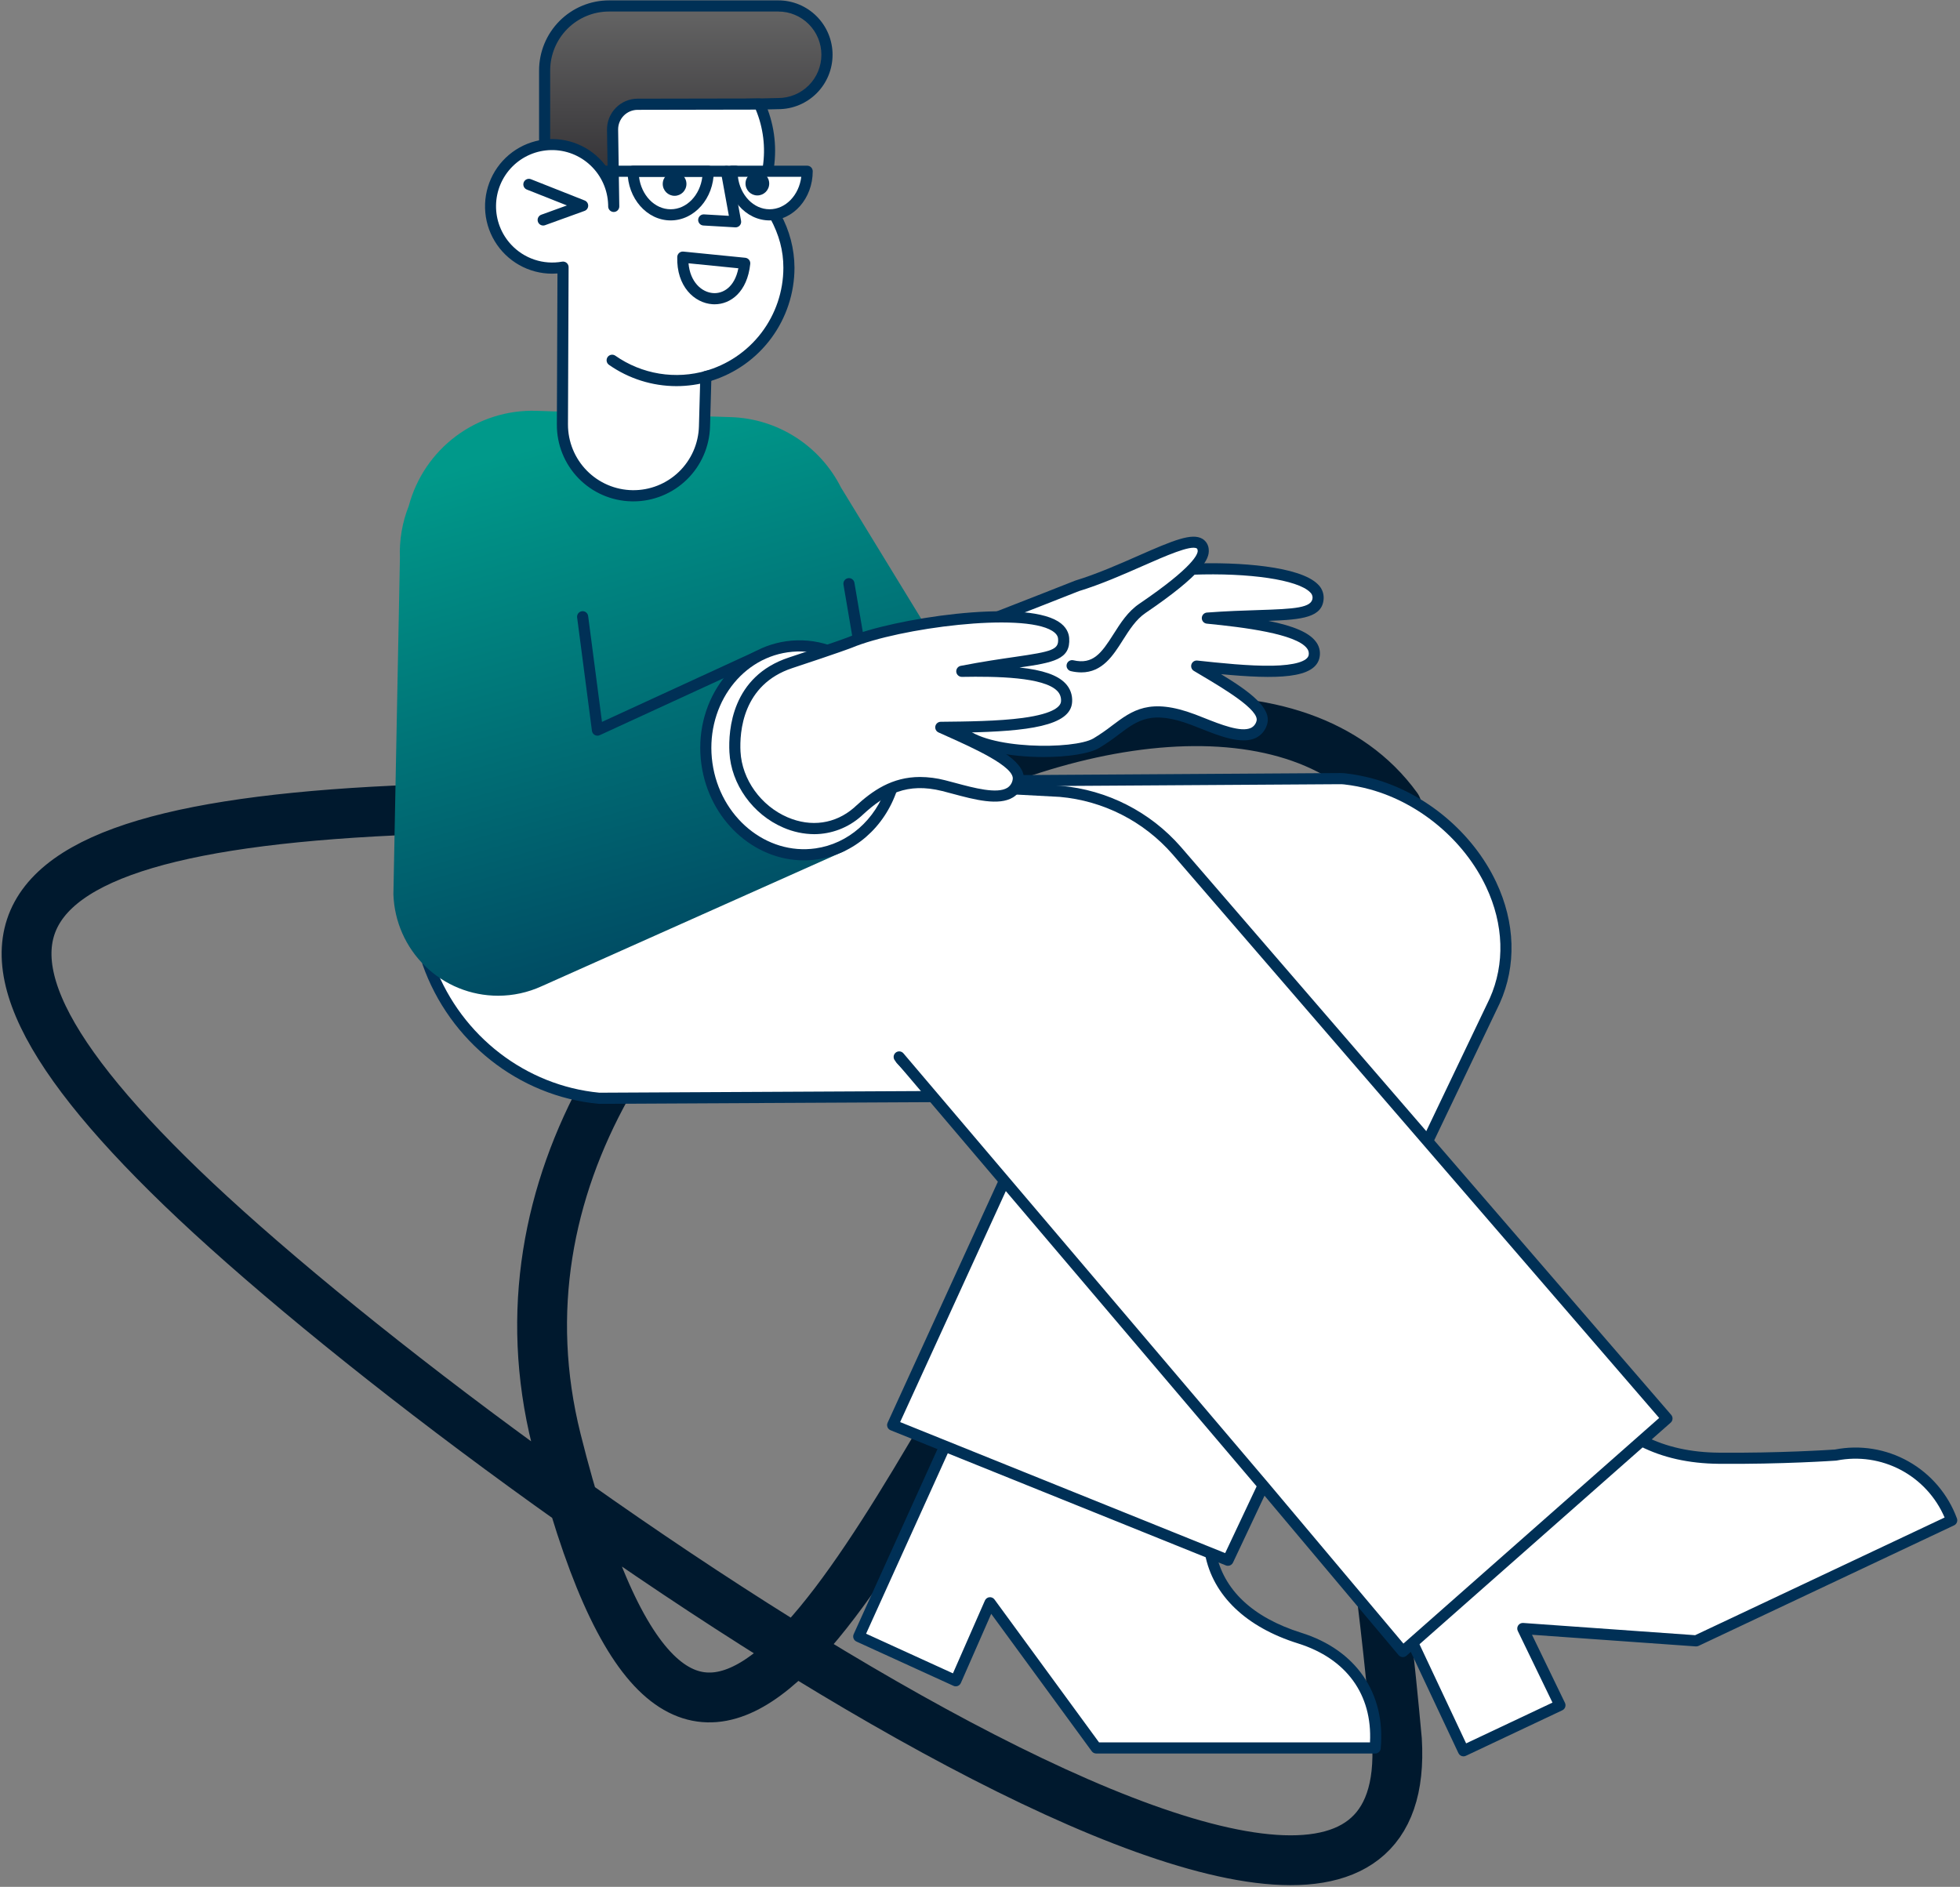 <?xml version="1.0" encoding="UTF-8"?> <svg xmlns="http://www.w3.org/2000/svg" width="590" height="568" viewBox="0 0 590 568" fill="none"><rect x="0" y="0" width="590" height="568" fill="#808080" stroke="none"/><path d="M420.505 243.022C362.733 163.404 128.784 278.634 167.475 433.418C206.165 588.203 255.299 478.99 310.842 385.49C366.386 291.99 402.792 329.423 420.505 523.775C427.592 641.056 143.709 443.441 54.536 357.407C-34.638 271.374 5.048 242.718 167.475 243.022" stroke="#00192E" stroke-width="15" stroke-linecap="round"></path><path d="M271.144 318.845L281.835 330.104L180.34 330.62C156.084 328.324 136.488 311.757 128.77 289.793L250.053 251.654L267.332 232.647L306.349 234.324L316.939 257.244L308.578 314.824L288.512 336.067" fill="white"></path><path d="M288.513 337.744C288.74 337.744 288.965 337.698 289.174 337.608C289.383 337.517 289.571 337.386 289.727 337.22L309.793 315.977C310.03 315.726 310.184 315.408 310.234 315.065L318.594 257.486C318.641 257.164 318.593 256.835 318.457 256.539L307.866 233.62C307.737 233.34 307.534 233.102 307.279 232.931C307.024 232.76 306.727 232.662 306.421 232.649L267.404 230.972C267.159 230.962 266.916 231.006 266.69 231.1C266.464 231.195 266.262 231.337 266.096 231.518L249.122 250.189L128.27 288.194C128.056 288.261 127.857 288.371 127.686 288.517C127.516 288.663 127.376 288.842 127.275 289.043C127.175 289.245 127.116 289.464 127.102 289.689C127.087 289.914 127.119 290.139 127.193 290.351C135.347 313.55 156.147 330.014 180.184 332.29C180.239 332.295 180.295 332.298 180.351 332.297L281.844 331.781C282.17 331.779 282.489 331.682 282.761 331.501C283.033 331.319 283.246 331.062 283.374 330.761C283.502 330.459 283.539 330.127 283.48 329.805C283.422 329.483 283.271 329.185 283.046 328.947L272.355 317.689C272.048 317.374 271.629 317.193 271.19 317.185C270.75 317.177 270.325 317.344 270.007 317.648C269.689 317.952 269.503 318.369 269.489 318.81C269.475 319.25 269.635 319.679 269.934 320.002L277.953 328.447L180.416 328.942C158.274 326.814 139.042 311.952 130.947 290.867L250.554 253.255C250.836 253.166 251.09 253.004 251.289 252.785L268.041 234.357L305.26 235.956L315.213 257.497L307 314.056L287.298 334.912C287.073 335.15 286.922 335.449 286.865 335.771C286.808 336.094 286.846 336.427 286.975 336.728C287.104 337.029 287.319 337.286 287.592 337.466C287.865 337.647 288.185 337.743 288.512 337.743L288.513 337.744Z" fill="#003056"></path><path d="M300.491 185.665L305.86 202.518L319.726 202.461L323.071 195.193L300.491 185.665Z" fill="white"></path><path d="M278.212 187.748L253.154 146.753C250.038 140.564 245.317 135.331 239.488 131.604C233.658 127.877 226.936 125.793 220.027 125.57L212.339 125.32C212.339 125.32 213.837 148.363 190.117 149.246C167.221 150.097 169.314 123.923 169.314 123.923L161.501 123.669C152.814 123.387 144.287 126.061 137.307 131.256C130.326 136.45 125.303 143.86 123.054 152.28C121.07 157.263 120.16 162.61 120.383 167.971L118.421 269.221C118.697 277.409 122.134 285.17 128.006 290.866C133.878 296.561 141.727 299.746 149.896 299.749H149.952C154.458 299.748 158.911 298.778 163.012 296.904L254.854 255.891C254.854 255.891 221.188 267.745 212.804 229.942C210.471 188.132 249.087 195.802 249.087 195.802L278.212 187.748Z" fill="url(#paint0_linear)"></path><path d="M258.397 194.123C258.492 194.122 258.586 194.114 258.68 194.098C259.117 194.023 259.507 193.777 259.763 193.414C260.019 193.051 260.121 192.601 260.047 192.163L257.197 175.41C257.118 174.975 256.871 174.59 256.511 174.336C256.15 174.083 255.704 173.983 255.27 174.057C254.836 174.131 254.449 174.374 254.193 174.733C253.936 175.092 253.831 175.538 253.9 175.974L256.753 192.727C256.819 193.117 257.02 193.471 257.321 193.726C257.622 193.981 258.003 194.122 258.397 194.123V194.123Z" fill="#003056"></path><path d="M163.942 42.823V21.245C163.941 16.087 165.982 11.14 169.618 7.492C173.254 3.844 178.185 1.793 183.328 1.792H234.273C238.159 1.792 241.887 3.34 244.635 6.096C247.383 8.852 248.927 12.59 248.927 16.488V16.488C248.927 18.418 248.548 20.329 247.811 22.112C247.075 23.895 245.996 25.516 244.635 26.88C243.274 28.245 241.659 29.328 239.881 30.066C238.103 30.805 236.197 31.185 234.273 31.185L193.027 32.157C191.198 32.201 189.461 32.971 188.198 34.298C186.934 35.625 186.247 37.4 186.288 39.234L186.65 56.413C186.696 58.485 186.054 60.514 184.826 62.181L163.942 42.823Z" fill="url(#paint1_linear)"></path><path d="M184.826 63.859C184.878 63.859 184.931 63.859 184.984 63.851C185.217 63.83 185.444 63.758 185.649 63.643C185.853 63.527 186.031 63.37 186.171 63.181C187.624 61.218 188.381 58.824 188.322 56.381L187.959 39.202C187.93 37.812 188.451 36.467 189.409 35.461C190.366 34.456 191.681 33.871 193.067 33.835L234.313 32.863C236.457 32.86 238.58 32.434 240.56 31.608C242.539 30.783 244.338 29.575 245.852 28.052C247.366 26.53 248.566 24.724 249.384 22.736C250.202 20.748 250.622 18.619 250.619 16.468C250.617 14.318 250.192 12.19 249.369 10.204C248.546 8.218 247.341 6.415 245.823 4.896C244.306 3.378 242.504 2.174 240.522 1.353C238.541 0.533 236.417 0.112 234.273 0.115H183.334C180.567 0.115 177.828 0.661 175.272 1.723C172.716 2.785 170.394 4.342 168.438 6.304C166.482 8.266 164.93 10.596 163.872 13.159C162.814 15.723 162.269 18.471 162.27 21.246V42.824C162.27 43.055 162.318 43.283 162.411 43.495C162.503 43.707 162.638 43.897 162.807 44.054L183.691 63.412C184 63.699 184.405 63.859 184.826 63.859V63.859ZM234.273 3.469C237.716 3.469 241.018 4.84 243.453 7.282C245.887 9.724 247.255 13.035 247.255 16.488C247.255 19.941 245.887 23.253 243.453 25.695C241.018 28.136 237.716 29.508 234.273 29.508L192.988 30.481C190.717 30.539 188.562 31.496 186.993 33.144C185.424 34.791 184.57 36.994 184.616 39.272L184.979 56.449C185.003 57.5 184.812 58.545 184.417 59.519L165.614 42.09V21.246C165.613 16.532 167.479 12.011 170.801 8.678C174.123 5.344 178.629 3.47 183.329 3.469H234.273Z" fill="#003056"></path><path d="M364.385 467.567C366.443 478.306 374.701 487.951 391.222 493.124C407.587 498.255 415.351 510.912 413.957 526.19H329.983L298.011 482.486L287.705 505.964L258.498 492.632L284.436 435.332" fill="white"></path><path d="M329.982 527.868H413.958C414.375 527.868 414.777 527.712 415.086 527.43C415.394 527.148 415.586 526.761 415.624 526.344C417.141 509.71 408.205 496.693 391.721 491.525C377.076 486.941 368.192 478.546 366.026 467.252C365.986 467.034 365.904 466.826 365.783 466.64C365.663 466.455 365.507 466.294 365.325 466.169C365.143 466.044 364.938 465.957 364.721 465.912C364.505 465.866 364.282 465.865 364.065 465.907C363.848 465.948 363.642 466.033 363.458 466.155C363.274 466.277 363.115 466.435 362.992 466.619C362.869 466.803 362.784 467.009 362.741 467.227C362.698 467.444 362.698 467.668 362.742 467.885C365.119 480.288 375.056 489.821 390.722 494.726C405.302 499.298 413.135 510.108 412.4 524.514H330.83L299.359 481.495C299.185 481.257 298.953 481.07 298.684 480.951C298.415 480.833 298.12 480.787 297.829 480.819C297.537 480.851 297.259 480.96 297.022 481.134C296.785 481.308 296.598 481.542 296.48 481.811L286.856 503.736L260.711 491.801L285.96 436.028C286.143 435.623 286.159 435.161 286.003 434.745C285.847 434.328 285.533 433.991 285.129 433.807C284.725 433.623 284.265 433.608 283.849 433.764C283.434 433.92 283.098 434.236 282.914 434.641L256.976 491.94C256.793 492.345 256.777 492.806 256.933 493.222C257.088 493.638 257.402 493.976 257.806 494.16L287.013 507.492C287.214 507.584 287.432 507.635 287.653 507.642C287.875 507.649 288.095 507.612 288.302 507.533C288.509 507.454 288.698 507.334 288.858 507.181C289.019 507.028 289.147 506.845 289.236 506.642L298.377 485.82L328.637 527.183C328.792 527.395 328.994 527.568 329.228 527.687C329.462 527.806 329.72 527.868 329.982 527.868V527.868Z" fill="#003056"></path><path d="M302.626 354.858L268.709 428.995L369.64 469.686L379.924 447.871L430.646 341.658L449.97 301.24C461.737 274.887 441.061 243.744 412.849 236.012C410.217 235.291 407.533 234.775 404.822 234.468C404.312 234.413 403.798 234.387 403.284 234.392L306.466 235.007" fill="white"></path><path d="M369.64 471.363C369.957 471.364 370.267 471.273 370.535 471.103C370.802 470.933 371.016 470.69 371.152 470.403L381.436 448.588L432.154 342.381L451.478 301.967C456.526 290.664 456.131 277.746 450.385 265.553C443.379 250.685 429.166 238.747 413.292 234.396C410.577 233.653 407.809 233.121 405.013 232.803C404.437 232.739 403.857 232.711 403.277 232.717L306.459 233.332C306.016 233.333 305.591 233.511 305.279 233.827C304.966 234.142 304.791 234.569 304.793 235.014C304.794 235.459 304.972 235.885 305.286 236.198C305.601 236.512 306.027 236.687 306.47 236.686H306.481L403.299 236.071C403.745 236.066 404.192 236.087 404.636 236.136C407.261 236.434 409.859 236.934 412.408 237.632C427.366 241.732 440.759 252.98 447.359 266.986C452.681 278.278 453.066 290.202 448.442 300.557L429.136 340.932L378.414 447.146L368.8 467.54L270.958 428.095L304.143 355.556C304.237 355.356 304.291 355.138 304.301 354.917C304.311 354.695 304.277 354.474 304.201 354.266C304.125 354.058 304.009 353.866 303.859 353.704C303.709 353.541 303.528 353.409 303.327 353.317C303.126 353.225 302.909 353.173 302.688 353.165C302.467 353.158 302.247 353.194 302.04 353.272C301.833 353.351 301.644 353.469 301.483 353.621C301.322 353.774 301.193 353.956 301.103 354.159L267.187 428.296C267.093 428.502 267.041 428.726 267.035 428.953C267.03 429.18 267.07 429.405 267.154 429.616C267.237 429.827 267.363 430.019 267.523 430.18C267.683 430.34 267.873 430.467 268.083 430.552L369.015 471.242C369.213 471.323 369.426 471.364 369.64 471.363Z" fill="#003056"></path><path d="M494.511 433.88C501.189 437.286 508.938 438.901 517.337 438.979C536.567 439.158 552.575 438.023 552.575 438.023C559.774 436.619 567.236 437.823 573.633 441.42C580.029 445.017 584.946 450.775 587.506 457.667V457.667L510.587 493.953L458.393 490.241L469.575 513.339L440.535 527.046L425.247 494.55" fill="white"></path><path d="M440.535 528.724C440.781 528.724 441.024 528.669 441.247 528.563L470.286 514.856C470.487 514.762 470.666 514.628 470.814 514.464C470.963 514.299 471.077 514.107 471.151 513.897C471.224 513.688 471.256 513.466 471.244 513.245C471.231 513.023 471.175 512.806 471.078 512.607L461.161 492.119L510.468 495.626C510.754 495.646 511.039 495.592 511.298 495.47L588.217 459.184C588.597 459.005 588.896 458.69 589.054 458.3C589.212 457.91 589.219 457.475 589.072 457.081C586.398 449.821 581.237 443.751 574.511 439.955C567.786 436.158 559.934 434.883 552.358 436.357C550.979 436.451 535.512 437.47 517.354 437.302C508.944 437.224 501.514 435.569 495.271 432.383C495.075 432.282 494.861 432.221 494.642 432.203C494.422 432.185 494.202 432.211 493.992 432.279C493.783 432.347 493.589 432.456 493.421 432.599C493.254 432.743 493.116 432.918 493.017 433.114C492.917 433.311 492.857 433.526 492.84 433.746C492.823 433.966 492.85 434.187 492.918 434.397C492.987 434.607 493.096 434.801 493.239 434.968C493.383 435.136 493.558 435.273 493.755 435.372C500.463 438.794 508.392 440.571 517.323 440.654C536.399 440.832 552.534 439.704 552.694 439.694C552.762 439.689 552.829 439.68 552.896 439.667C559.448 438.37 566.246 439.366 572.155 442.488C578.064 445.61 582.727 450.67 585.366 456.823L510.269 492.249L458.511 488.568C458.219 488.548 457.926 488.605 457.662 488.733C457.399 488.862 457.173 489.058 457.009 489.301C456.844 489.545 456.747 489.827 456.726 490.121C456.705 490.414 456.761 490.708 456.889 490.972L467.331 512.544L441.334 524.815L426.756 493.834C426.563 493.437 426.223 493.133 425.807 492.986C425.392 492.839 424.936 492.863 424.538 493.051C424.14 493.239 423.832 493.577 423.681 493.992C423.53 494.407 423.548 494.864 423.731 495.266L439.022 527.762C439.157 528.05 439.372 528.293 439.64 528.464C439.907 528.634 440.218 528.724 440.535 528.724V528.724Z" fill="#003056"></path><path d="M179.845 221.464C180.085 221.464 180.323 221.412 180.542 221.312L228.678 199.168C228.88 199.078 229.062 198.949 229.213 198.787C229.365 198.626 229.483 198.436 229.561 198.229C229.639 198.021 229.676 197.8 229.668 197.579C229.66 197.357 229.609 197.139 229.517 196.938C229.425 196.736 229.294 196.555 229.131 196.405C228.969 196.254 228.778 196.138 228.571 196.062C228.363 195.985 228.143 195.951 227.922 195.961C227.701 195.971 227.484 196.025 227.284 196.12L181.209 217.315L177.045 185.446C176.987 185.005 176.757 184.605 176.405 184.334C176.231 184.2 176.032 184.101 175.82 184.044C175.608 183.987 175.387 183.972 175.169 184.001C174.952 184.03 174.742 184.101 174.551 184.211C174.361 184.321 174.194 184.468 174.06 184.642C173.927 184.817 173.828 185.016 173.771 185.229C173.714 185.442 173.7 185.664 173.728 185.882L178.187 220.005C178.24 220.409 178.438 220.779 178.743 221.048C179.048 221.316 179.44 221.464 179.846 221.464H179.845Z" fill="#003056"></path><path d="M249.086 195.802C245.164 194.494 240.991 194.117 236.899 194.7C221.151 196.945 210.364 212.723 212.804 229.941C215.244 247.159 229.988 259.297 245.736 257.053C256.531 255.514 264.996 247.615 268.466 237.252" fill="white"></path><path d="M241.992 258.996C243.323 258.996 244.653 258.901 245.971 258.713C257.03 257.137 266.257 249.118 270.05 237.786C270.12 237.577 270.148 237.356 270.133 237.136C270.118 236.917 270.06 236.702 269.962 236.505C269.865 236.308 269.729 236.132 269.563 235.987C269.398 235.842 269.205 235.732 268.997 235.662C268.789 235.592 268.569 235.563 268.35 235.579C268.131 235.594 267.917 235.652 267.721 235.75C267.524 235.848 267.348 235.984 267.204 236.15C267.06 236.316 266.95 236.509 266.88 236.718C263.49 246.84 255.298 253.996 245.5 255.392C230.688 257.506 216.765 245.981 214.458 229.706C212.152 213.432 222.324 198.473 237.133 196.362C240.97 195.811 244.882 196.165 248.559 197.395C248.98 197.535 249.44 197.501 249.836 197.301C250.232 197.101 250.533 196.751 250.672 196.328C250.812 195.906 250.778 195.445 250.578 195.048C250.379 194.65 250.03 194.348 249.609 194.209C245.442 192.815 241.009 192.414 236.661 193.039C220.026 195.411 208.58 212.07 211.146 230.176C213.508 246.83 226.913 258.996 241.992 258.996Z" fill="#003056"></path><path d="M358.889 171.333C376.307 170.683 397.112 172.902 396.782 180.028C396.495 186.562 384.91 184.456 363.442 186.072C382.69 187.948 396.682 190.73 395.595 197.443C394.497 204.106 375.066 202.112 360.234 200.518C369.125 205.854 381.483 212.63 379.808 217.632C377.404 224.796 366.624 219.459 359.184 216.641C342.588 210.386 339.711 218.049 330.003 223.732C323.551 227.533 296.148 227.445 288.989 219.788" fill="white"></path><path d="M314.129 227.898C321.39 227.898 327.961 226.878 330.847 225.177C332.909 223.93 334.896 222.564 336.798 221.083C342.501 216.796 346.621 213.698 358.591 218.21C359.439 218.531 360.332 218.886 361.252 219.251C367.064 221.558 373.651 224.173 377.956 222.17C378.777 221.783 379.507 221.226 380.099 220.536C380.691 219.846 381.131 219.038 381.39 218.166C383.076 213.135 375.841 207.985 367.564 202.948C384.096 204.494 396.135 204.442 397.243 197.716C397.383 196.906 397.349 196.074 397.143 195.278C396.937 194.481 396.564 193.738 396.049 193.097C394.021 190.457 389.622 188.485 381.829 186.907C392.089 186.542 398.198 185.868 398.451 180.101C398.473 179.316 398.329 178.536 398.029 177.812C397.728 177.087 397.278 176.435 396.708 175.898C391.324 170.449 372.937 169.131 358.825 169.657C358.605 169.665 358.39 169.716 358.19 169.808C357.99 169.9 357.81 170.03 357.661 170.192C357.511 170.353 357.395 170.543 357.319 170.749C357.242 170.956 357.207 171.176 357.215 171.396C357.223 171.616 357.275 171.833 357.366 172.033C357.458 172.233 357.588 172.414 357.749 172.564C357.91 172.714 358.099 172.83 358.305 172.907C358.511 172.984 358.73 173.019 358.949 173.011C376.096 172.371 390.646 174.53 394.332 178.261C394.579 178.467 394.778 178.725 394.912 179.018C395.047 179.31 395.114 179.629 395.11 179.951C394.975 183.006 389.725 183.306 378.816 183.652C374.332 183.794 369.25 183.955 363.314 184.401C362.896 184.432 362.506 184.62 362.219 184.926C361.932 185.232 361.77 185.635 361.766 186.055C361.761 186.476 361.914 186.882 362.194 187.195C362.474 187.507 362.861 187.703 363.278 187.743C374.617 188.848 390.075 190.818 393.4 195.147C393.633 195.425 393.802 195.751 393.895 196.101C393.989 196.452 394.005 196.819 393.943 197.176C393.626 199.094 389.651 200.272 383.03 200.402C376.095 200.539 367.033 199.564 360.411 198.851C360.032 198.81 359.65 198.901 359.329 199.107C359.009 199.313 358.768 199.624 358.647 199.986C358.526 200.349 358.532 200.742 358.664 201.1C358.796 201.459 359.046 201.761 359.373 201.958C360.143 202.419 360.938 202.892 361.747 203.373C368.32 207.278 379.32 213.815 378.22 217.1C378.104 217.539 377.894 217.948 377.605 218.298C377.317 218.648 376.956 218.932 376.548 219.129C373.547 220.527 367.412 218.091 362.483 216.134C361.546 215.762 360.636 215.401 359.77 215.072C346.081 209.913 340.849 213.846 334.791 218.4C332.99 219.805 331.109 221.102 329.156 222.284C323.332 225.715 296.778 225.672 290.205 218.641C289.898 218.332 289.484 218.154 289.049 218.146C288.614 218.139 288.193 218.301 287.876 218.599C287.558 218.897 287.369 219.308 287.349 219.744C287.328 220.179 287.477 220.606 287.765 220.933C292.399 225.89 303.944 227.898 314.129 227.898Z" fill="#003056"></path><path d="M322.723 200.399C334.484 203.106 335.427 188.853 343.908 183.126C355.653 175.146 362.451 169.004 362.194 165.648C361.534 157.95 342.71 170.696 324.213 176.365C324.213 176.365 302.201 185.039 300.492 185.663" fill="white"></path><path d="M325.496 202.414C331.85 202.414 335.087 197.304 337.989 192.723C339.937 189.648 341.95 186.47 344.841 184.518C362.09 172.796 364.066 168.212 363.86 165.522C363.843 164.854 363.66 164.202 363.328 163.623C362.996 163.045 362.525 162.559 361.958 162.209C358.805 160.333 353.178 162.66 342.677 167.287C336.851 169.854 330.247 172.763 323.726 174.763C323.684 174.776 323.643 174.79 323.602 174.806C323.383 174.892 301.59 183.479 299.92 184.089C299.509 184.245 299.175 184.558 298.992 184.959C298.808 185.36 298.79 185.818 298.941 186.232C299.091 186.647 299.399 186.985 299.796 187.174C300.194 187.363 300.65 187.387 301.065 187.241C302.746 186.626 323.239 178.552 324.765 177.951C331.458 175.895 338.132 172.954 344.023 170.358C350.777 167.383 358.432 164.009 360.252 165.094C360.315 165.131 360.48 165.229 360.531 165.793C360.598 166.677 359.535 170.485 342.973 181.739C339.507 184.079 337.302 187.559 335.17 190.924C331.53 196.67 328.999 200.123 323.1 198.765C322.668 198.666 322.214 198.743 321.838 198.979C321.462 199.215 321.196 199.591 321.096 200.025C320.997 200.458 321.074 200.914 321.309 201.29C321.545 201.667 321.92 201.935 322.352 202.035C323.382 202.279 324.437 202.407 325.496 202.414V202.414Z" fill="#003056"></path><path d="M270.677 318.178L380.329 447.274L422.28 497.167L501.797 427.016L354.196 256.04C345.222 245.808 332.67 239.427 319.136 238.218L305.359 237.481" fill="white"></path><path d="M422.28 498.844C422.686 498.844 423.079 498.696 423.384 498.426L502.9 428.275C503.232 427.983 503.435 427.571 503.465 427.129C503.495 426.688 503.349 426.252 503.06 425.918L355.459 254.941C346.215 244.364 333.256 237.775 319.285 236.55L319.226 236.545L305.449 235.808C305.228 235.793 305.006 235.823 304.797 235.895C304.588 235.967 304.395 236.08 304.229 236.227C304.064 236.374 303.929 236.553 303.833 236.753C303.737 236.953 303.681 237.17 303.669 237.392C303.657 237.614 303.69 237.835 303.764 238.044C303.838 238.254 303.953 238.446 304.102 238.61C304.251 238.774 304.431 238.907 304.632 239.001C304.832 239.095 305.049 239.148 305.27 239.157L319.013 239.891C332.114 241.047 344.266 247.228 352.937 257.147L499.446 426.855L422.457 494.776L381.607 446.192L271.949 317.09C271.662 316.751 271.252 316.541 270.81 316.506C270.368 316.47 269.93 316.612 269.592 316.901C269.254 317.189 269.045 317.6 269.009 318.044C268.974 318.487 269.116 318.926 269.403 319.265L379.056 448.361L421.002 498.248C421.145 498.419 421.321 498.559 421.519 498.66C421.717 498.762 421.933 498.823 422.155 498.84C422.197 498.842 422.241 498.844 422.28 498.844Z" fill="#003056"></path><path d="M221.236 226.344C222.161 244.071 243.71 256.9 258.113 244.457C258.307 244.297 258.493 244.127 258.67 243.948C264.874 238.235 272.081 233.516 284.037 236.502C292.464 238.609 304.766 243.07 306.472 235.009C307.653 229.419 293.484 223.616 283.195 218.959C299.432 218.803 320.696 218.574 321.058 211.211C321.421 203.849 310.568 201.708 289.521 202.088C312.536 197.616 320.657 199.293 320.178 192.21C319.369 180.471 271.685 186.81 255.827 193.418C255.827 193.418 252.009 194.899 237.991 199.522C223.694 204.24 220.757 217.059 221.236 226.344Z" fill="white"></path><path d="M245.096 251.115C250.295 251.099 255.311 249.184 259.205 245.728C259.448 245.525 259.655 245.336 259.835 245.153C266.492 239.031 273.093 235.497 283.635 238.129C284.633 238.379 285.686 238.662 286.769 238.953C293.272 240.7 300.644 242.681 304.967 240.023C305.789 239.511 306.493 238.83 307.035 238.027C307.577 237.223 307.943 236.313 308.11 235.358C309.303 229.715 300.53 225.004 290.754 220.526C309.098 220.129 322.37 218.628 322.732 211.294C322.805 210.262 322.658 209.226 322.3 208.256C321.942 207.285 321.381 206.403 320.656 205.667C318.308 203.237 313.955 201.702 306.888 200.943C317.148 199.452 322.284 198.521 321.849 192.097C321.752 190.684 321.092 188.665 318.495 187.055C307.541 180.257 268.827 186.186 255.189 191.869C255.189 191.869 251.245 193.388 237.472 197.929C220.278 203.603 219.225 219.752 219.57 226.431C220.071 236.065 226.588 245.185 235.783 249.128C238.721 250.415 241.889 251.091 245.096 251.115V251.115ZM276.963 233.897C268.491 233.897 262.623 238.034 257.539 242.713C257.515 242.736 257.492 242.759 257.469 242.782C257.334 242.918 257.191 243.048 257.043 243.169C251.42 248.027 244.156 249.067 237.094 246.042C229.046 242.594 223.344 234.643 222.906 226.258C222.601 220.348 223.511 206.067 238.513 201.116C252.412 196.532 256.272 195.044 256.43 194.983C270.699 189.038 307.641 184.266 316.731 189.907C318.414 190.951 318.485 191.986 318.508 192.327C318.728 195.576 316.742 196.128 305.484 197.758C301.171 198.382 295.805 199.16 289.203 200.441C288.792 200.521 288.426 200.752 288.177 201.089C287.928 201.426 287.813 201.845 287.857 202.262C287.906 202.678 288.105 203.061 288.418 203.338C288.73 203.615 289.133 203.767 289.55 203.764C299.934 203.577 314.204 203.812 318.251 208C318.657 208.406 318.969 208.897 319.165 209.438C319.362 209.978 319.437 210.555 319.387 211.128C319.324 212.421 317.741 214.791 307.856 216.125C300.519 217.114 290.904 217.207 283.178 217.282C282.797 217.286 282.429 217.421 282.135 217.663C281.841 217.906 281.638 218.241 281.56 218.615C281.482 218.989 281.534 219.378 281.706 219.718C281.879 220.059 282.162 220.33 282.509 220.487C283.35 220.868 284.217 221.256 285.099 221.652C292.783 225.093 305.643 230.853 304.837 234.661C304.763 235.17 304.58 235.657 304.301 236.088C304.022 236.52 303.654 236.886 303.221 237.162C300.123 239.067 293.199 237.206 287.636 235.709C286.533 235.412 285.462 235.125 284.446 234.87C282.001 234.24 279.488 233.914 276.963 233.897V233.897Z" fill="#003056"></path><path d="M184.743 62.121C184.739 58.31 183.565 54.592 181.382 51.472C179.198 48.353 176.111 45.983 172.538 44.685C168.965 43.386 165.08 43.222 161.411 44.214C157.742 45.206 154.466 47.306 152.028 50.23C149.59 53.154 148.109 56.76 147.785 60.557C147.46 64.355 148.309 68.16 150.216 71.457C152.123 74.754 154.995 77.382 158.442 78.986C161.89 80.589 165.746 81.089 169.487 80.419L169.298 127.756C169.288 133.398 171.496 138.817 175.441 142.839C179.387 146.86 184.754 149.16 190.379 149.241C196.004 149.322 201.435 147.177 205.494 143.271C209.553 139.364 211.914 134.011 212.066 128.371L212.477 113.37C219.655 111.42 225.993 107.155 230.513 101.233C235.032 95.31 237.482 88.06 237.483 80.602C237.454 75.112 236.025 69.721 233.33 64.942L231.268 50.471L231.272 50.444C232.254 43.943 231.324 37.297 228.596 31.318L191.917 31.386C190.919 31.388 189.931 31.588 189.01 31.976C188.09 32.364 187.255 32.931 186.555 33.645C185.855 34.359 185.303 35.206 184.932 36.136C184.561 37.065 184.377 38.059 184.392 39.061L184.743 62.121Z" fill="white"></path><path d="M190.683 150.929C196.69 150.919 202.458 148.563 206.762 144.36C211.066 140.157 213.568 134.438 213.738 128.416L214.116 114.64C221.364 112.387 227.703 107.869 232.208 101.745C236.713 95.621 239.148 88.213 239.156 80.602C239.125 74.937 237.677 69.37 234.945 64.411L232.958 50.474C233.934 43.721 232.949 36.828 230.12 30.622C229.987 30.329 229.773 30.082 229.503 29.908C229.234 29.734 228.92 29.642 228.599 29.642H228.596L191.917 29.709C190.697 29.712 189.49 29.957 188.366 30.431C187.241 30.905 186.222 31.599 185.366 32.471C184.511 33.343 183.837 34.377 183.384 35.513C182.93 36.649 182.706 37.864 182.724 39.087L182.899 50.706C180.937 47.821 178.264 45.493 175.141 43.949C172.017 42.405 168.549 41.697 165.072 41.893C161.596 42.09 158.228 43.184 155.298 45.07C152.367 46.956 149.972 49.57 148.345 52.658C146.719 55.746 145.915 59.204 146.014 62.695C146.112 66.186 147.108 69.592 148.906 72.583C150.703 75.574 153.241 78.049 156.273 79.766C159.305 81.484 162.728 82.386 166.211 82.386C166.744 82.386 167.276 82.365 167.808 82.323L167.626 127.749C167.582 133.794 169.912 139.614 174.112 143.95C178.313 148.286 184.046 150.79 190.072 150.921C190.276 150.926 190.479 150.929 190.683 150.929ZM227.506 32.998C229.766 38.429 230.497 44.377 229.619 50.195C229.594 50.365 229.592 50.538 229.613 50.709L231.676 65.179C231.703 65.375 231.766 65.564 231.86 65.738C234.556 70.744 235.811 75.465 235.811 80.602C235.805 87.69 233.474 94.579 229.179 100.208C224.884 105.836 218.862 109.892 212.042 111.751C211.695 111.845 211.387 112.049 211.165 112.332C210.942 112.616 210.816 112.963 210.807 113.324L210.395 128.326C210.255 133.525 208.078 138.458 204.336 142.059C200.595 145.66 195.589 147.637 190.404 147.562C185.219 147.488 180.272 145.368 176.635 141.661C172.998 137.955 170.963 132.96 170.971 127.76L171.16 80.427C171.161 80.181 171.108 79.938 171.005 79.715C170.902 79.492 170.751 79.295 170.564 79.137C170.376 78.978 170.156 78.864 169.919 78.8C169.683 78.737 169.435 78.726 169.194 78.769C166.419 79.266 163.565 79.058 160.89 78.165C158.216 77.273 155.807 75.723 153.882 73.658C150.885 70.456 149.248 66.209 149.317 61.818C149.387 57.426 151.157 53.234 154.254 50.128C157.35 47.023 161.531 45.247 165.909 45.178C170.288 45.108 174.522 46.75 177.715 49.756C179.34 51.282 180.649 53.114 181.567 55.147C182.485 57.181 182.995 59.376 183.066 61.607L183.074 62.15C183.077 62.595 183.257 63.02 183.573 63.332C183.889 63.644 184.315 63.817 184.759 63.814C185.202 63.811 185.626 63.631 185.937 63.314C186.249 62.997 186.422 62.569 186.418 62.124C186.418 61.927 186.415 61.729 186.409 61.533L186.071 39.039C186.059 38.26 186.202 37.486 186.49 36.763C186.779 36.04 187.208 35.381 187.752 34.826C188.297 34.27 188.946 33.828 189.662 33.526C190.378 33.224 191.147 33.068 191.923 33.066L227.506 32.998Z" fill="#003056"></path><path d="M203.611 116.239C207.009 116.237 210.39 115.75 213.651 114.792C213.864 114.732 214.063 114.631 214.236 114.493C214.41 114.356 214.555 114.185 214.662 113.991C214.77 113.797 214.838 113.584 214.862 113.363C214.887 113.143 214.868 112.919 214.806 112.707C214.743 112.494 214.64 112.295 214.501 112.122C214.362 111.95 214.19 111.807 213.995 111.701C213.801 111.596 213.587 111.53 213.367 111.508C213.147 111.486 212.925 111.508 212.713 111.572C208.088 112.938 203.216 113.243 198.458 112.465C193.7 111.686 189.177 109.844 185.225 107.076C185.045 106.95 184.842 106.861 184.627 106.814C184.412 106.767 184.191 106.763 183.975 106.802C183.758 106.841 183.552 106.922 183.367 107.041C183.182 107.16 183.023 107.314 182.897 107.495C182.772 107.676 182.683 107.879 182.637 108.095C182.59 108.31 182.586 108.532 182.624 108.749C182.663 108.966 182.744 109.173 182.863 109.358C182.981 109.543 183.135 109.704 183.315 109.829C189.268 113.997 196.351 116.234 203.611 116.239V116.239Z" fill="#003056"></path><path d="M221.431 68.444C221.676 68.444 221.918 68.39 222.14 68.285C222.362 68.181 222.558 68.029 222.715 67.841C222.872 67.652 222.986 67.431 223.048 67.194C223.11 66.956 223.12 66.708 223.076 66.466L220.311 51.255C220.221 50.828 219.968 50.454 219.606 50.211C219.245 49.969 218.804 49.877 218.376 49.955C217.948 50.033 217.568 50.276 217.315 50.63C217.062 50.985 216.958 51.425 217.023 51.856L219.406 64.97L211.941 64.539C211.721 64.525 211.5 64.554 211.292 64.626C211.083 64.698 210.891 64.81 210.726 64.957C210.561 65.104 210.426 65.281 210.33 65.481C210.234 65.68 210.178 65.896 210.165 66.116C210.152 66.337 210.183 66.558 210.256 66.767C210.329 66.976 210.442 67.168 210.59 67.333C210.737 67.497 210.915 67.631 211.114 67.726C211.313 67.822 211.529 67.876 211.749 67.888L221.336 68.441C221.367 68.443 221.399 68.444 221.431 68.444Z" fill="#003056"></path><path d="M220.345 51.555C220.345 58.823 225.406 64.676 231.654 64.676C237.902 64.676 242.974 58.8 242.974 51.555H220.345Z" fill="white"></path><path d="M231.654 66.353C238.818 66.353 244.647 59.715 244.647 51.555C244.647 51.11 244.471 50.684 244.157 50.369C243.843 50.055 243.418 49.878 242.975 49.878H220.345C219.901 49.878 219.476 50.055 219.162 50.369C218.849 50.684 218.673 51.11 218.673 51.555C218.673 59.715 224.496 66.353 231.654 66.353ZM241.202 53.232C240.516 58.75 236.497 62.999 231.657 62.999C226.817 62.999 222.808 58.75 222.123 53.232H241.202Z" fill="#003056"></path><path d="M190.58 51.555C190.58 58.823 195.641 64.676 201.884 64.676C208.127 64.676 213.193 58.8 213.193 51.555H190.58Z" fill="white"></path><path d="M201.884 66.353C209.042 66.353 214.865 59.715 214.865 51.555C214.865 51.11 214.689 50.684 214.375 50.369C214.062 50.055 213.637 49.878 213.193 49.878H190.58C190.136 49.878 189.711 50.055 189.398 50.369C189.084 50.684 188.908 51.11 188.908 51.555C188.908 59.715 194.729 66.353 201.884 66.353ZM211.418 53.232C210.732 58.75 206.718 62.999 201.884 62.999C197.049 62.999 193.04 58.75 192.355 53.232H211.418Z" fill="#003056"></path><path d="M181.823 53.232H221.431C221.874 53.232 222.3 53.056 222.613 52.741C222.927 52.427 223.103 52 223.103 51.555C223.103 51.11 222.927 50.684 222.613 50.369C222.3 50.055 221.874 49.878 221.431 49.878H181.823C181.38 49.878 180.954 50.055 180.641 50.369C180.327 50.684 180.151 51.11 180.151 51.555C180.151 52 180.327 52.427 180.641 52.741C180.954 53.056 181.38 53.232 181.823 53.232V53.232Z" fill="#003056"></path><path d="M215.109 91.602C219.914 91.602 224.95 87.921 225.842 79.442C225.865 79.222 225.845 79 225.782 78.788C225.719 78.576 225.615 78.379 225.476 78.207C225.337 78.036 225.165 77.894 224.971 77.789C224.777 77.684 224.564 77.619 224.345 77.597L205.706 75.736C205.478 75.712 205.247 75.737 205.028 75.807C204.809 75.877 204.607 75.992 204.435 76.144C204.262 76.296 204.122 76.483 204.025 76.691C203.927 76.9 203.873 77.126 203.867 77.357C203.611 86.209 209.009 91.213 214.474 91.582C214.686 91.594 214.898 91.602 215.109 91.602ZM222.266 80.76C221.122 86.538 217.578 88.43 214.701 88.234C211.193 87.997 207.73 84.862 207.259 79.261L222.266 80.76Z" fill="#003056"></path><path d="M163.508 67.891C163.701 67.891 163.893 67.857 164.075 67.791L175.953 63.492C176.273 63.376 176.55 63.166 176.747 62.889C176.944 62.611 177.053 62.28 177.058 61.939C177.063 61.598 176.964 61.264 176.775 60.981C176.586 60.698 176.316 60.479 176 60.354L159.847 53.959C159.641 53.873 159.421 53.83 159.199 53.831C158.977 53.831 158.757 53.876 158.552 53.963C158.348 54.05 158.163 54.177 158.007 54.337C157.852 54.496 157.73 54.685 157.649 54.892C157.567 55.1 157.528 55.321 157.533 55.544C157.538 55.767 157.587 55.987 157.677 56.19C157.768 56.394 157.898 56.577 158.06 56.73C158.222 56.883 158.412 57.001 158.62 57.079L170.655 61.844L162.942 64.636C162.571 64.769 162.26 65.03 162.062 65.371C161.864 65.713 161.793 66.114 161.86 66.503C161.928 66.892 162.131 67.244 162.432 67.498C162.734 67.752 163.115 67.891 163.509 67.891H163.508Z" fill="#003056"></path><path d="M203.065 58.946C201.095 58.946 199.498 57.344 199.498 55.368C199.498 53.392 201.095 51.791 203.065 51.791C205.036 51.791 206.633 53.392 206.633 55.368C206.633 57.344 205.036 58.946 203.065 58.946Z" fill="#003056"></path><path d="M227.981 58.834C226.011 58.834 224.414 57.232 224.414 55.256C224.414 53.28 226.011 51.679 227.981 51.679C229.951 51.679 231.548 53.28 231.548 55.256C231.548 57.232 229.951 58.834 227.981 58.834Z" fill="#003056"></path><defs><linearGradient id="paint0_linear" x1="198.317" y1="123.649" x2="256.807" y2="328.873" gradientUnits="userSpaceOnUse"><stop stop-color="#00998A"></stop><stop offset="1" stop-color="#003056"></stop></linearGradient><linearGradient id="paint1_linear" x1="206.434" y1="1.792" x2="206.434" y2="62.181" gradientUnits="userSpaceOnUse"><stop stop-color="#656565"></stop><stop offset="1" stop-color="#2B292D"></stop></linearGradient></defs></svg> 